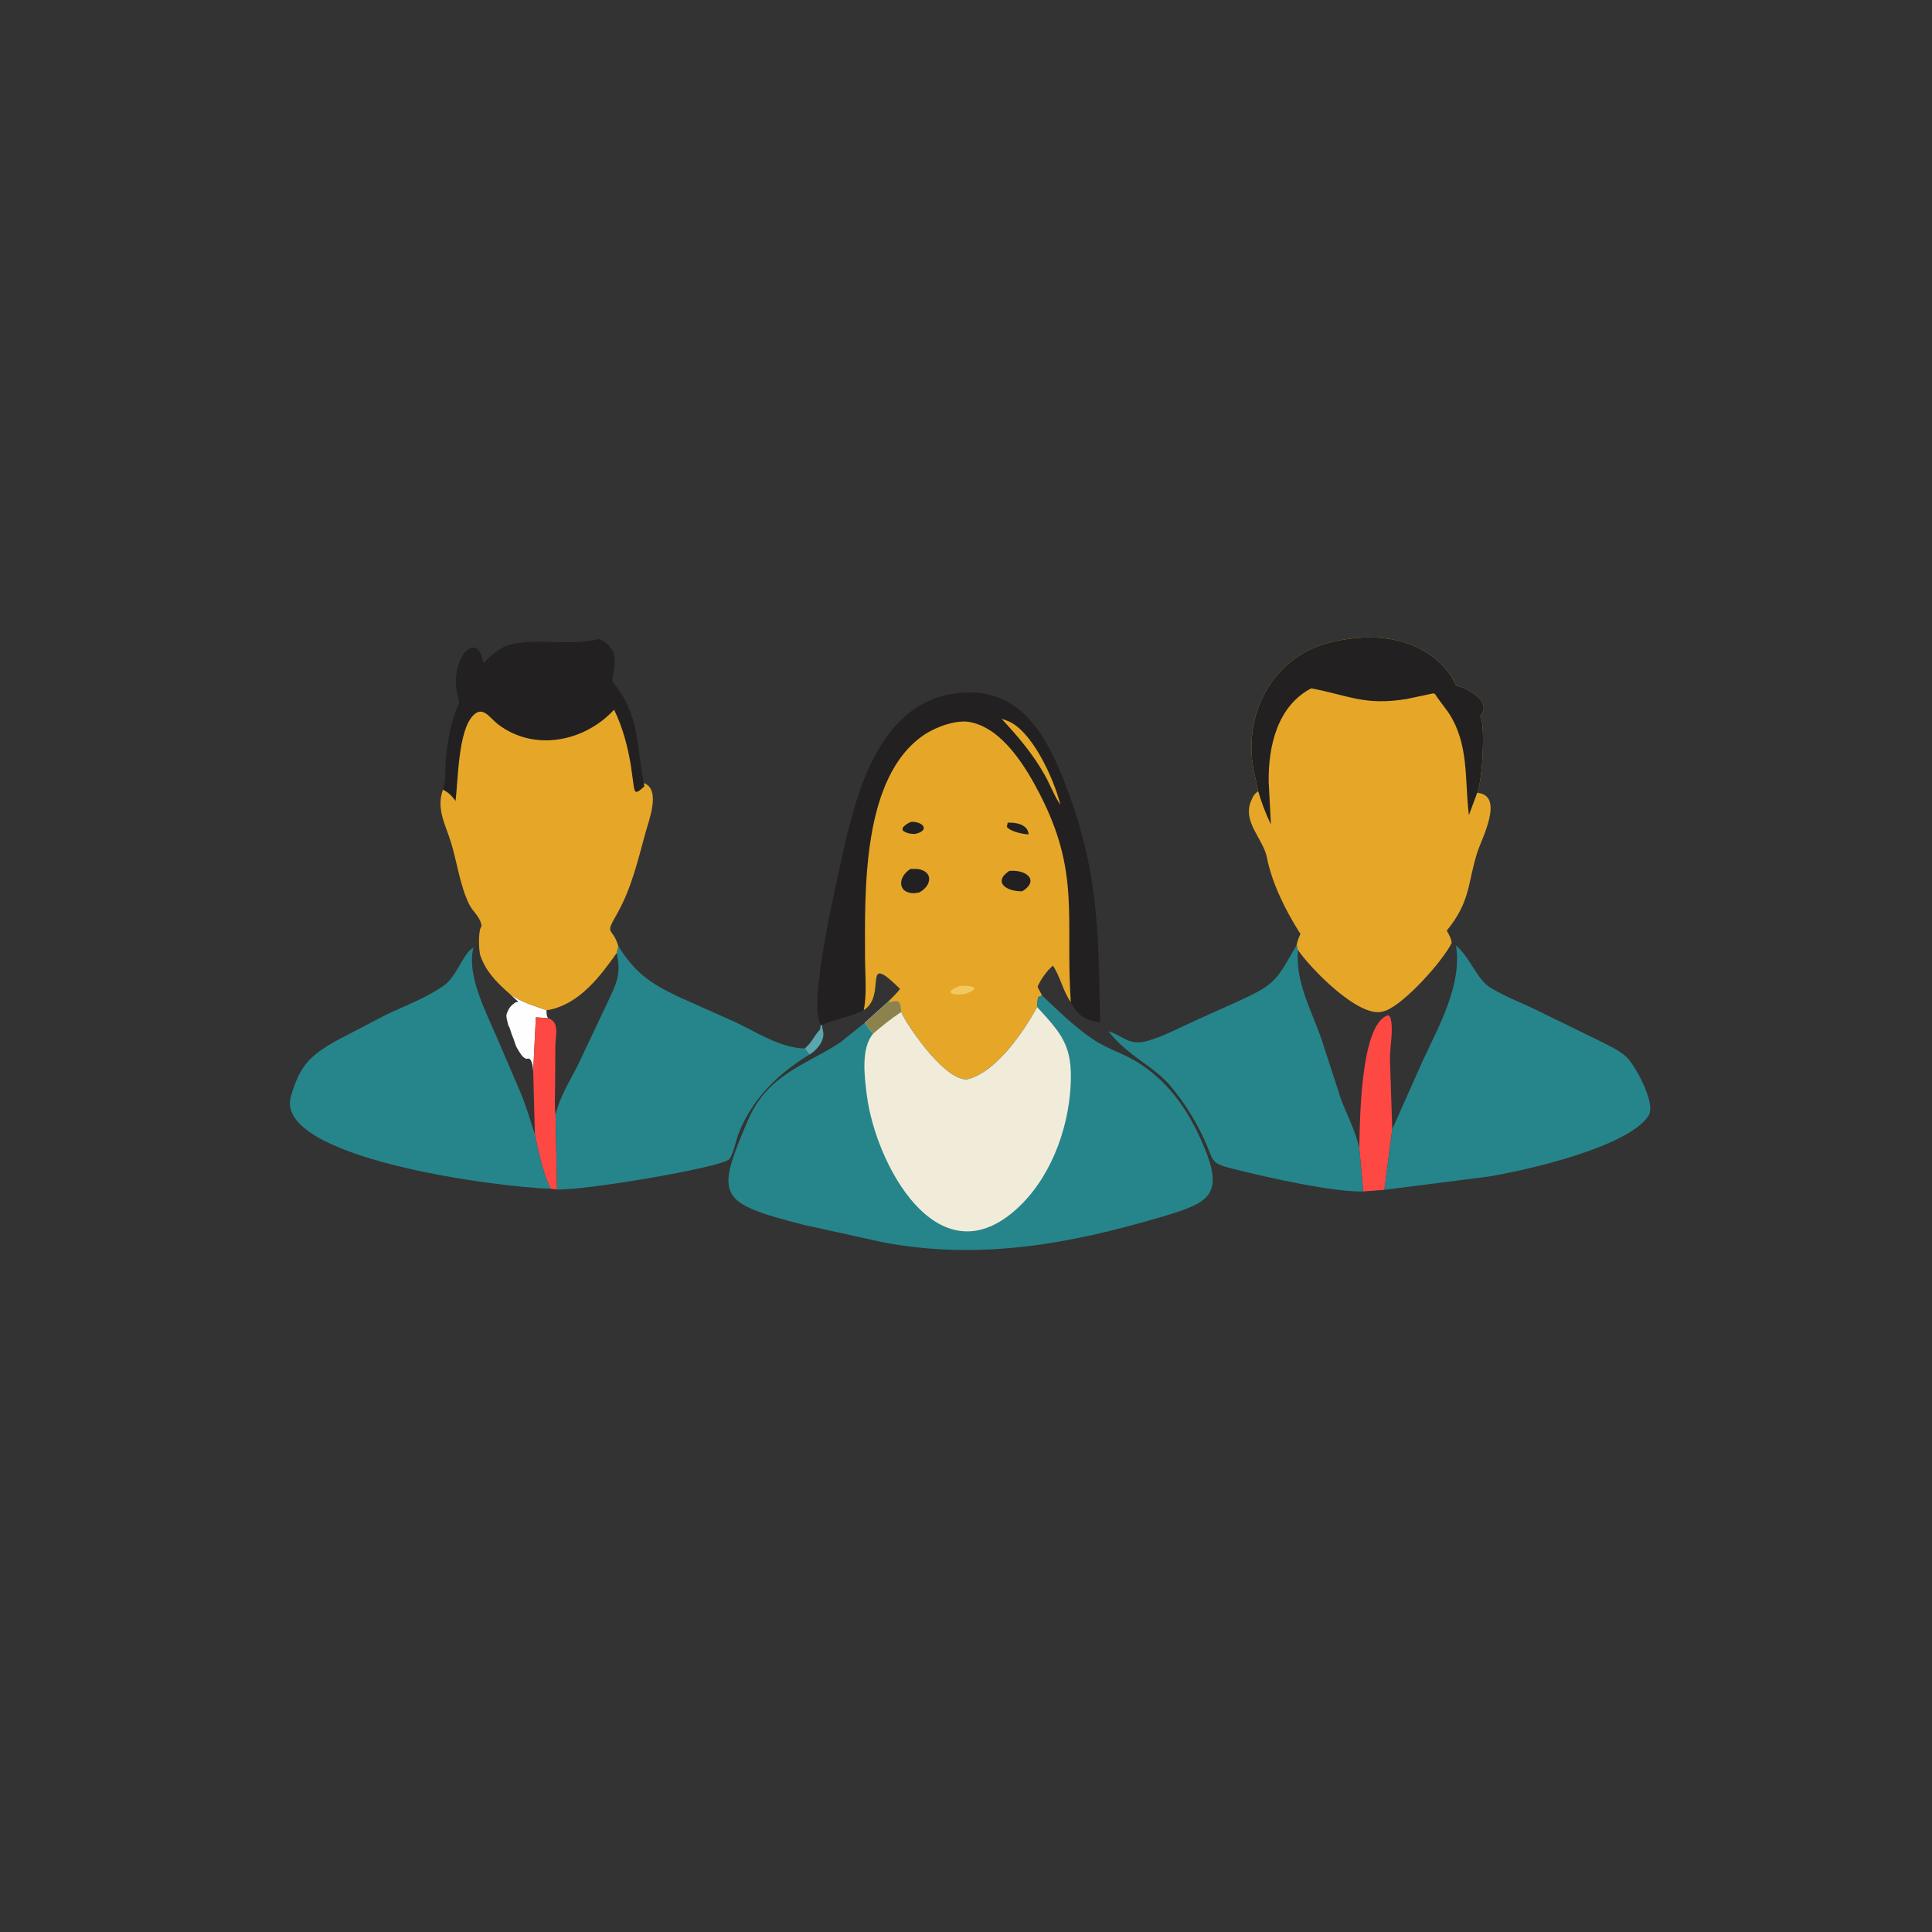 <?xml version="1.0" encoding="UTF-8"?>
<svg xmlns="http://www.w3.org/2000/svg" xmlns:xlink="http://www.w3.org/1999/xlink" width="1024" height="1024">
  <rect width="100%" height="100%" fill="#333333" stroke="none"/>
  <path fill="#59A6AF" transform="scale(1.6 1.6)" d="M271.9 339.437L272.233 339.53L272.681 341.765C273.281 344.674 270.508 348.065 268.082 349.363L266.569 347.314C268.995 345.408 269.652 343.063 271.633 341.06L271.9 339.437Z"></path>
  <path fill="#FEFEFE" transform="scale(1.6 1.6)" d="M168.984 329.363C173.586 332.317 176.203 332.893 181.029 334.623C181.067 335.577 180.984 336.478 181.577 337.278L177.513 337.002L176.637 354.83L176.409 352.812C176.043 351.92 175.937 350.386 174.667 350.701L174.375 350.778C173.323 350.339 172.947 349.816 172.328 348.887L172.034 348.438C171.656 347.907 170.976 346.721 170.773 346.112L170.314 344.686C170.109 343.957 169.76 343.366 169.523 342.655L169.064 341.248C168.911 340.776 168.804 340.207 168.438 339.841L167.972 337.969C167.825 337.16 167.607 336.553 167.891 335.703L168.125 335.156C168.765 333.585 169.438 333.013 170.781 332.034L171.719 331.875L168.984 329.363Z"></path>
  <path fill="#FE4843" transform="scale(1.6 1.6)" d="M176.637 354.83L177.513 337.002L181.577 337.278C185.486 338.544 184.016 342.978 183.971 346.413L183.878 360.813C183.871 363.645 183.641 366.53 184.04 369.34L184.52 394.035L182.341 393.779C179.811 388.299 178.375 381.683 177.182 375.796L176.637 354.83Z"></path>
  <path fill="#FE4843" transform="scale(1.6 1.6)" d="M450.278 380.385C450.49 372.746 450.428 339.049 459.844 336.303L460.531 336.918C461.78 340.745 460.377 346.827 460.442 350.914L461.204 374.078L458.587 394.144L451.587 394.681L450.278 380.385Z"></path>
  <path fill="#222020" transform="scale(1.6 1.6)" d="M146.761 261.558C147.684 259.074 147.45 255.332 147.631 252.676C148.065 246.294 149.343 238.665 152.089 232.969L151.816 231.261C148.187 218.437 158.351 207.832 160.054 219.679C161.772 218.143 163.49 216.308 165.47 215.127L165.85 214.906C173.516 210.231 188.758 214.608 198.571 211.591L199.531 212.179C205.949 216.157 202.965 221.04 202.853 225.781C211.978 236.653 210.732 246.591 213.241 259.393L213.478 260.469C210.726 263.01 210.224 263.126 209.833 259.727L208.952 253.42C207.855 247.029 206.285 240.952 203.419 235.109C193.626 245.74 176.989 249.038 165.084 240.025C162.084 237.753 159.976 233.623 156.68 237.07C151.744 242.232 151.77 258.557 150.91 265.33L150.627 264.956C149.512 263.503 148.64 262.621 147.011 261.74L146.761 261.558Z"></path>
  <path fill="#222020" transform="scale(1.6 1.6)" d="M271.9 339.437C267.629 333.349 276.6 294.648 278.422 286.25C283.341 263.582 291.008 230.412 320.039 229.406C337.751 228.792 346.091 242.813 351.878 257.236C364.029 287.515 363.8 307.375 364.427 338.653L361.406 338.067C357.917 337.011 356.368 335.006 354.702 331.949C352.848 304.106 357.942 289.211 344.432 263.041C339.94 254.339 332.454 241.821 322.031 239.357L321.6 239.252C317.026 238.22 310.105 240.783 306.304 243.311C285.328 257.262 286.525 295.47 286.563 317.543C286.572 322.923 287.241 329.356 286.119 334.617C281.197 337.124 276.491 337.507 272.233 339.53L271.9 339.437Z"></path>
  <path fill="#E6A728" transform="scale(1.6 1.6)" d="M331.768 238.1L333.438 238.676C341.667 241.54 349.114 257.873 351.283 266.631C349.258 263.721 347.825 259.814 346.044 256.662C342.086 249.66 337.215 243.956 331.768 238.1Z"></path>
  <path fill="#26858B" transform="scale(1.6 1.6)" d="M429.533 313.059L429.967 314.676C429.091 325.338 434.209 334.14 437.659 343.922L444.241 364.187C446.295 369.621 449.083 374.647 450.278 380.385L451.587 394.681C441.599 394.957 420.096 390.075 409.99 387.579C400.238 385.17 402.621 385.362 398.72 377.028C395.805 370.8 392.275 365.206 387.87 359.916C381.976 352.839 374.004 350.278 367.201 341.618C372.23 343.229 373.983 346.513 379.99 344.844C385.538 343.302 390.696 340.425 395.934 338.093L410.705 331.447C422.866 325.861 422.875 324.528 429.533 313.059Z"></path>
  <path fill="#26858B" transform="scale(1.6 1.6)" d="M182.341 393.779C163.681 393.256 90.502 383.384 96.379 363.152C99.339 352.96 102.654 349.661 111.586 344.652L128.014 336.079C134.299 333.126 141.484 330.455 147.13 326.398C151.445 323.297 153.365 315.823 156.836 313.906C154.512 322.702 160.786 334.851 164.139 342.615L172.386 361.816C174.301 366.357 175.646 371.12 177.182 375.796C178.375 381.683 179.811 388.299 182.341 393.779Z"></path>
  <path fill="#26858B" transform="scale(1.6 1.6)" d="M461.204 374.078L471.402 351.165C476.665 339.869 484.443 326.062 482.312 313.2C487 317.13 489.305 324.564 493.75 327.191L494.257 327.499C498.46 330.012 503.143 331.85 507.578 333.912L529.352 344.547C532.573 346.225 536.554 347.86 539.095 350.463C541.682 353.113 548.736 365.622 546.088 369.625C539.123 380.153 505.266 387.743 492.961 389.771L458.587 394.144L461.204 374.078Z"></path>
  <path fill="#26858B" transform="scale(1.6 1.6)" d="M204.843 313.447C210.501 322.43 215.491 325.803 225 330.302L243.135 338.396C250.448 341.732 258.294 347.153 266.569 347.314L268.082 349.363C257.611 355.755 248.975 364.207 244.521 375.869C243.737 377.923 242.932 382.414 241.568 383.993C239.292 386.627 194.832 394.261 184.52 394.035L184.04 369.34C183.641 366.53 183.871 363.645 183.878 360.813L183.971 346.413C184.016 342.978 185.486 338.544 181.577 337.278C180.984 336.478 181.067 335.577 181.029 334.623L181.888 334.531C192.001 332.489 198.731 323.523 204.334 315.65C204.416 314.851 204.597 314.206 204.843 313.447ZM204.334 315.65C198.731 323.523 192.001 332.489 181.888 334.531L181.029 334.623C181.067 335.577 180.984 336.478 181.577 337.278C185.486 338.544 184.016 342.978 183.971 346.413L183.878 360.813C183.871 363.645 183.641 366.53 184.04 369.34C185.45 363.14 188.819 358.099 191.6 352.479L201.033 332.543C202.297 329.698 204.184 326.315 204.666 323.226L204.724 322.812C205.115 320.276 204.794 318.134 204.334 315.65Z"></path>
  <path fill="#E6A728" transform="scale(1.6 1.6)" d="M146.761 261.558L147.011 261.74C148.64 262.621 149.512 263.503 150.627 264.956L150.91 265.33C151.77 258.557 151.744 242.232 156.68 237.07C159.976 233.623 162.084 237.753 165.084 240.025C176.989 249.038 193.626 245.74 203.419 235.109C206.285 240.952 207.855 247.029 208.952 253.42L209.833 259.727C210.224 263.126 210.726 263.01 213.478 260.469L213.241 259.393L213.529 259.517C218.849 261.691 214.985 271.679 213.906 275.57C211.304 284.956 209.204 294.297 204.341 302.828C200.148 310.186 202.787 306.612 204.843 313.447C204.597 314.206 204.416 314.851 204.334 315.65C198.731 323.523 192.001 332.489 181.888 334.531L181.029 334.623C176.203 332.893 173.586 332.317 168.984 329.363C165.311 326.108 161.724 322.739 159.758 318.136L159.143 316.629C158.555 314.849 158.417 308.729 159.305 307.173L159.531 306.809C159.198 303.715 156.685 302.171 155.399 299.531C152.383 293.342 151.426 285.721 149.42 279.132C147.612 273.196 144.38 267.933 146.761 261.558Z"></path>
  <path fill="#E6A728" transform="scale(1.6 1.6)" d="M286.119 334.617C287.241 329.356 286.572 322.923 286.563 317.543C286.525 295.47 285.328 257.262 306.304 243.311C310.105 240.783 317.026 238.22 321.6 239.252L322.031 239.357C332.454 241.821 339.94 254.339 344.432 263.041C357.942 289.211 352.848 304.106 354.702 331.949C352.128 328.368 351.325 323.692 348.798 319.874C346.725 321.638 344.758 324.419 343.701 326.909L345.197 329.734L343.906 330.33C343.673 331.449 343.551 332.456 343.565 333.6C339.107 341.786 330.425 354.564 321.118 357.382C314.102 359.507 300.825 340.409 298.509 335.26L298.472 334.343C298.403 333.183 298.25 332.367 297.344 331.558L294.047 331.991C295.436 330.573 296.953 329.172 298.157 327.596C285.069 314.624 294.069 329.762 286.119 334.617Z"></path>
  <path fill="#F3C861" transform="scale(1.6 1.6)" d="M318.021 326.58L318.952 326.562C323.252 326.58 324.417 327.637 319.808 329.198C316.073 329.959 311.87 328.917 318.021 326.58Z"></path>
  <path fill="#222020" transform="scale(1.6 1.6)" d="M333.805 272.527C336.38 272.382 340.551 273.02 340.731 276.397L339.711 276.319C337.957 276.099 334.589 275.319 333.526 273.906L333.805 272.527Z"></path>
  <path fill="#222020" transform="scale(1.6 1.6)" d="M301.868 272.234C306.014 272.156 308.126 275.23 303.022 276.273C301.412 276.2 300.21 276.096 298.977 275.017L299 274.219C299.893 273.207 300.621 272.74 301.868 272.234Z"></path>
  <path fill="#222020" transform="scale(1.6 1.6)" d="M334.341 288.492C340.121 287.967 344.377 291.72 338.657 295.242C333.648 295.409 328.643 292.321 334.341 288.492Z"></path>
  <path fill="#222020" transform="scale(1.6 1.6)" d="M301.625 287.835L303.906 287.848C309.429 288.636 308.596 293.537 304.45 295.663L302.787 295.887C297.351 295.927 297.243 290.564 301.625 287.835Z"></path>
  <path fill="#E6A728" transform="scale(1.6 1.6)" d="M416.782 262.102L415.73 257.114C410.94 237.541 421.107 217.378 441.166 212.67C455.671 209.265 471.476 211.021 480.681 223.839C481.307 224.711 481.9 227.01 482.804 227.23C486.36 228.096 494.561 232.498 490.318 237.188L490.579 237.762C491.945 241.028 491.179 258.187 489.343 262.64C498.526 263.355 490.829 277.928 489.498 281.968C486.134 292.181 487.372 298.359 479.242 308.31C479.985 309.463 480.768 310.996 480.883 312.376C477.954 318.306 465.434 332.375 458.99 334.806L457.929 335.115C449.878 337.213 433.67 320.277 429.967 314.676L429.533 313.059C429.791 311.827 430.12 310.797 430.67 309.664C430.783 309.21 430.823 309.415 430.589 309.05C425.97 301.842 421.306 292.513 419.684 284.062C418.502 277.904 411.495 272.318 414.43 265.329L414.594 264.958C415.159 263.59 415.568 262.985 416.782 262.102Z"></path>
  <path fill="#222020" transform="scale(1.6 1.6)" d="M416.782 262.102L415.73 257.114C410.94 237.541 421.107 217.378 441.166 212.67C455.671 209.265 471.476 211.021 480.681 223.839C481.307 224.711 481.9 227.01 482.804 227.23C486.36 228.096 494.561 232.498 490.318 237.188L490.579 237.762C491.945 241.028 491.179 258.187 489.343 262.64L486.599 270.004C485.093 258.147 486.806 246.398 479.637 235.787L476.123 231.052C475.427 230.136 475.51 229.513 474.381 229.772L466.091 231.527C452.092 233.875 446.621 230.312 434.354 228.022C423.079 233.918 420.116 247.34 420.266 258.967L421 273.105C419.235 269.445 417.953 265.977 416.782 262.102Z"></path>
  <path fill="#26858B" transform="scale(1.6 1.6)" d="M345.197 329.734C350.444 334.749 356.019 340.212 362.031 344.271C366.745 347.454 372.325 349.019 377.117 352.055C386.862 358.231 393.139 367.117 397.814 377.5C406.04 395.771 401.195 398.264 384.688 403.136C354.086 412.166 324.64 417.503 292.8 411.588L266.176 405.738C237.687 398.373 236.952 396.499 247.664 371.306C254.228 355.868 266.552 352.991 278.226 345.42L286.476 338.8L294.047 331.991L297.344 331.558C298.25 332.367 298.403 333.183 298.472 334.343L298.509 335.26C300.825 340.409 314.102 359.507 321.118 357.382C330.425 354.564 339.107 341.786 343.565 333.6C343.551 332.456 343.673 331.449 343.906 330.33L345.197 329.734Z"></path>
  <path fill="#F1ECDA" transform="scale(1.6 1.6)" d="M294.047 331.991L297.344 331.558C298.25 332.367 298.403 333.183 298.472 334.343L298.509 335.26C300.825 340.409 314.102 359.507 321.118 357.382C330.425 354.564 339.107 341.786 343.565 333.6C351.822 342.603 355.354 346.506 354.664 359.59C353.876 374.546 347.714 390.883 336.292 400.914C310.324 423.719 290.023 385.393 287.15 362.789C286.408 356.953 285.069 347.251 289.277 342.382C288.059 341.34 287.507 340.008 286.476 338.8L294.047 331.991Z"></path>
  <path fill="#8B824D" transform="scale(1.6 1.6)" d="M294.047 331.991L297.344 331.558C298.25 332.367 298.403 333.183 298.472 334.343L298.509 335.26C295.163 337.449 292.304 339.788 289.277 342.382C288.059 341.34 287.507 340.008 286.476 338.8L294.047 331.991Z"></path>
</svg>
